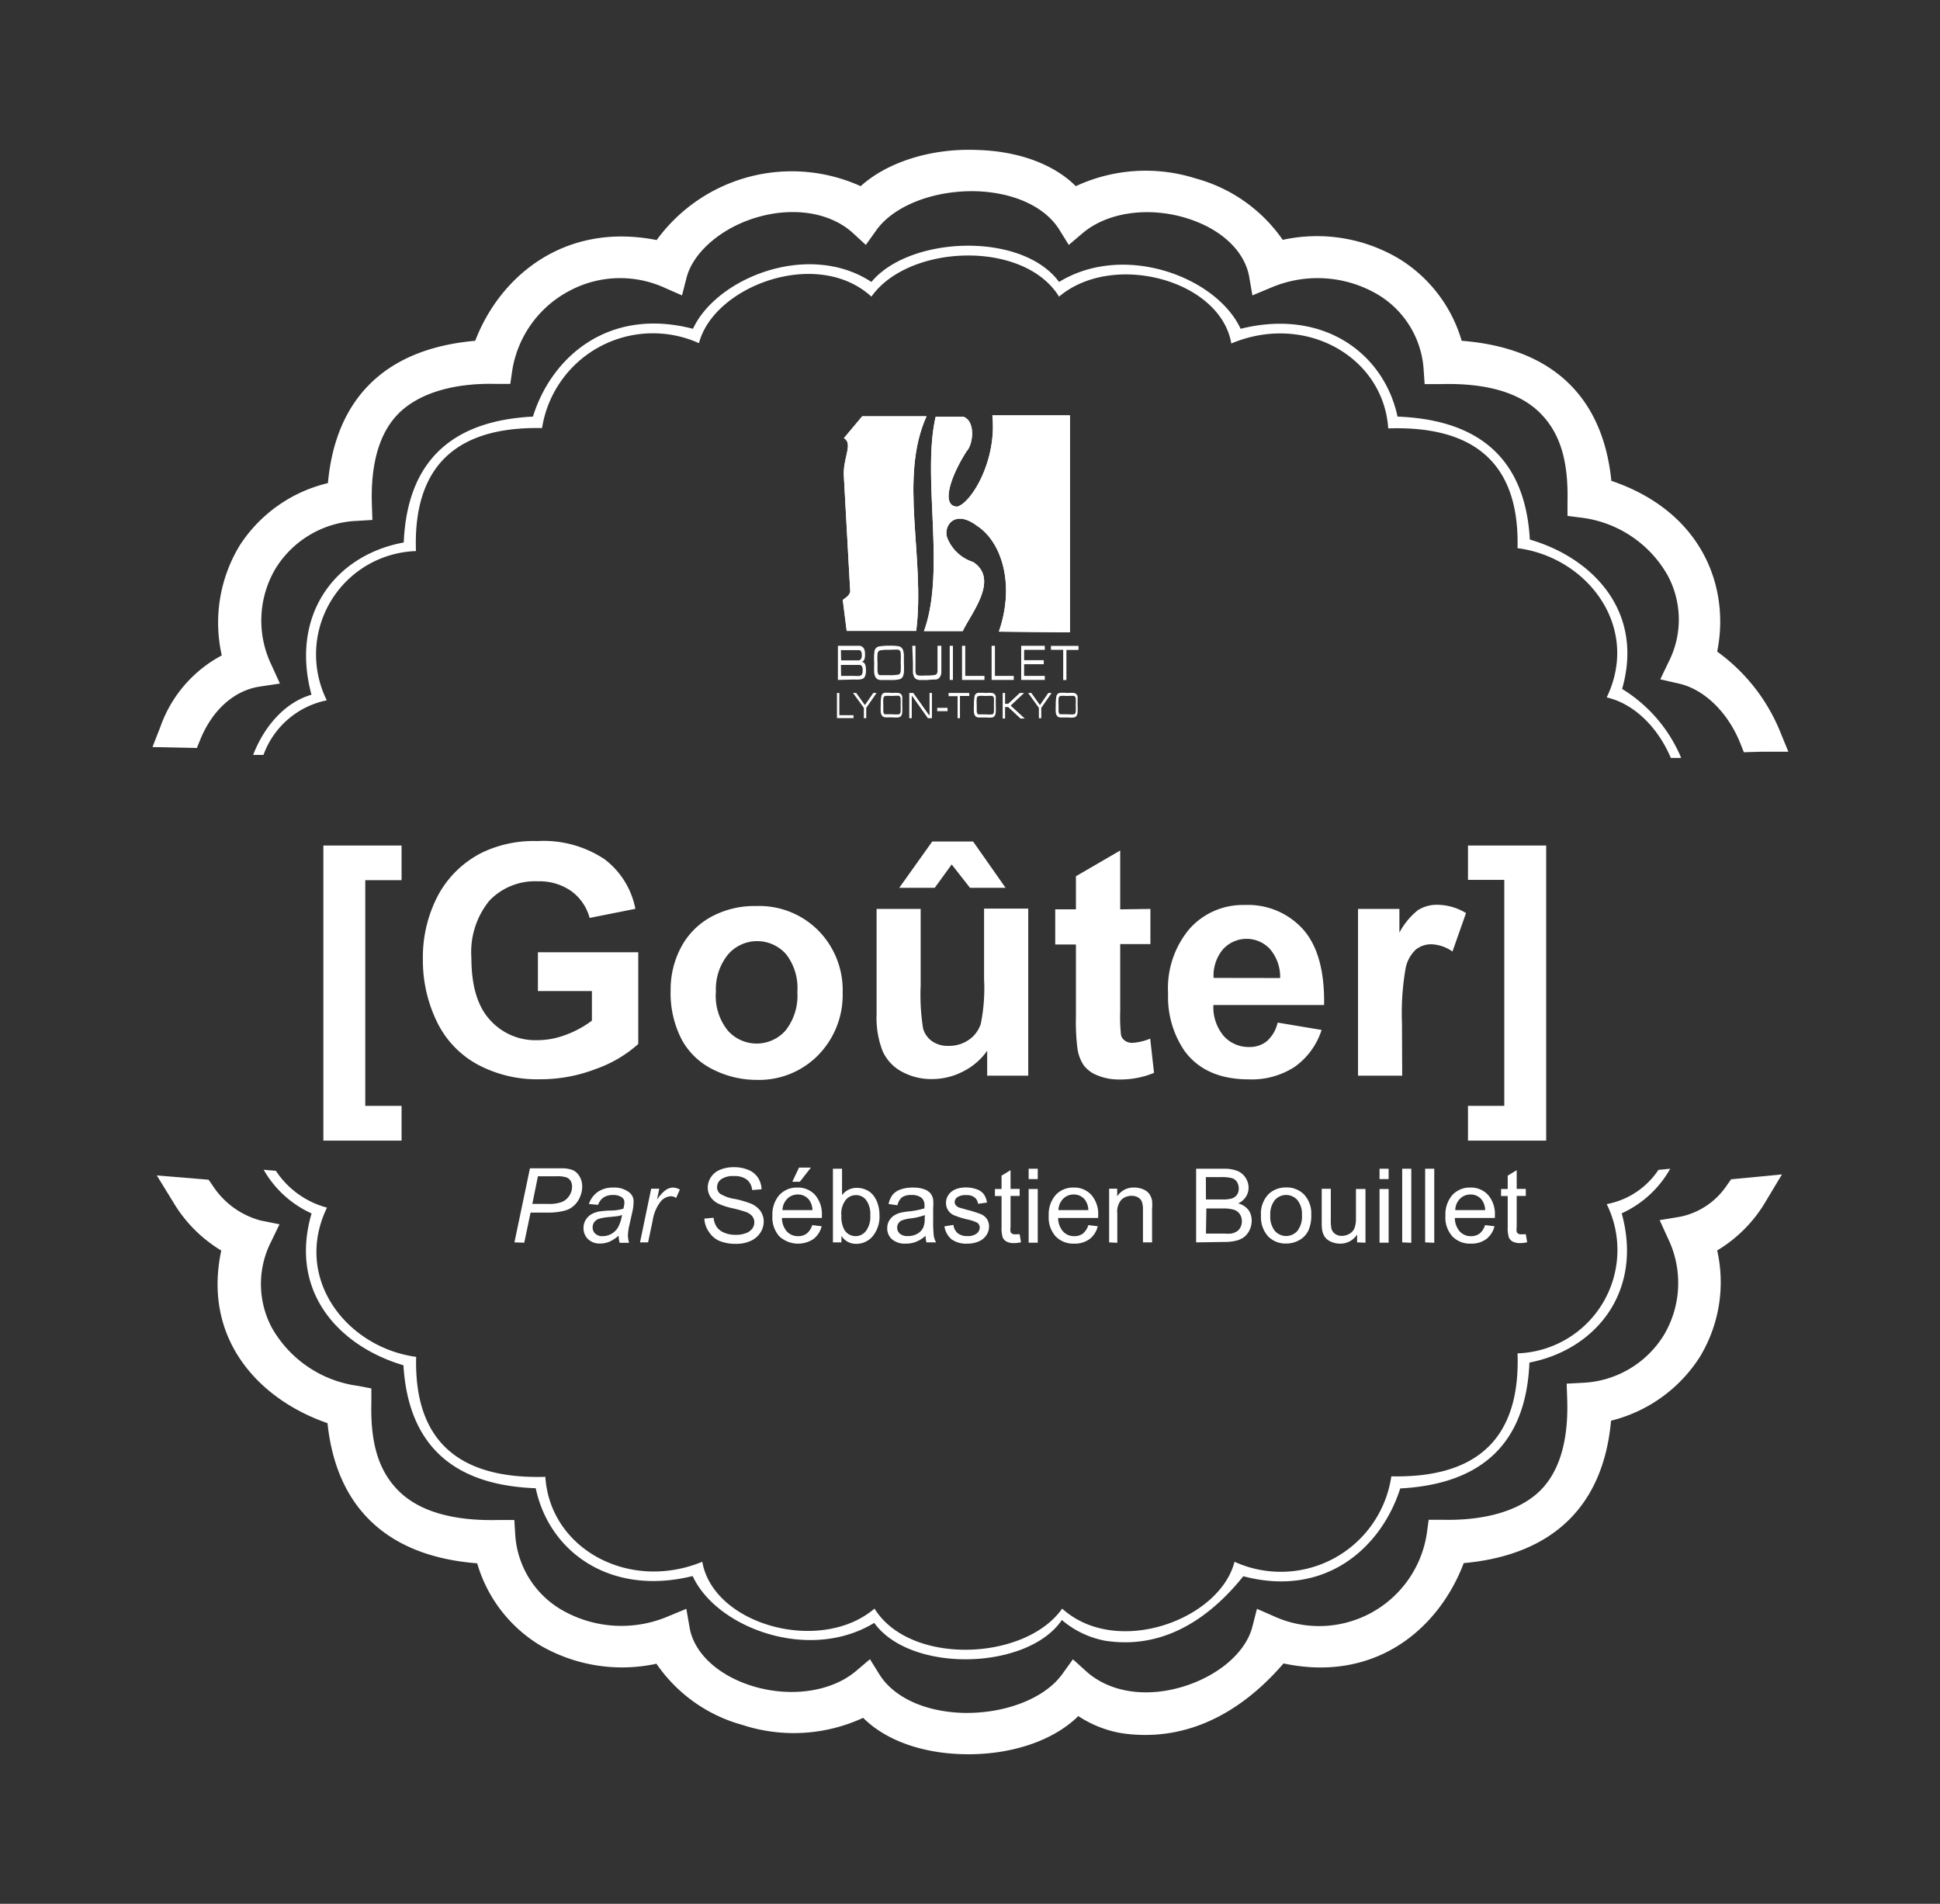 <svg id="Calque_1" data-name="Calque 1" xmlns="http://www.w3.org/2000/svg" viewBox="0 0 187.54 184.07"><rect x="0" y="0" width="187.54" height="184.07" fill="#333333" stroke="none"/><defs><style>.cls-1{fill:#fff;}</style></defs><title>sebastien_bouillet_logo_gouter</title><path class="cls-1" d="M166.95,114.58a7.14,7.14,0,0,1-4.58,3.07l-1.93.32.81,1.78a9.86,9.86,0,0,1-.39,9.31,9.72,9.72,0,0,1-7.94,4.64l-1.47.08.05,1.47c.14,4-.73,7-2.6,8.86s-5.13,2.93-9.45,2.83l-1.34,0-.18,1.32a10.53,10.53,0,0,1-14.8,8l-1.62-.71-.44,1.72c-.63,2.48-3.27,4.76-6.73,5.81-3.61,1.09-7.11.53-9.36-1.51l-1.26-1.14-1,1.39c-1.68,2.38-5.55,3.89-9.64,3.79-3.67-.11-6.68-1.5-8.06-3.71l-.92-1.48-1.33,1.13c-2.52,2.14-6.79,2.65-10.62,1.27-3-1.09-5.07-3.12-5.48-5.43l-.32-1.84-1.72.71a11.53,11.53,0,0,1-10.47-.69,9.07,9.07,0,0,1-4.35-7.16l-.09-1.45-1.45,0c-4.45.12-7.73-.82-9.73-2.81s-2.74-4.73-2.64-8.57l0-1.34L34.65,134a11.28,11.28,0,0,1-8.36-5.61,9,9,0,0,1-.09-8.32l.82-1.7L25.17,118a8,8,0,0,1-4.61-3.37l-.4-.57-5-.41,1.55,2.52a13.52,13.52,0,0,0,4.68,4.74c-1.82,8.52,3.59,14.38,10.27,16.69.86,8.22,5.84,12.88,14.47,13.55A13.77,13.77,0,0,0,52.08,159a15.76,15.76,0,0,0,11.38,1.86,14.82,14.82,0,0,0,8.29,5.91,16,16,0,0,0,11.69-.68c2.23,2.23,5.91,3.52,10.15,3.52h.31c4.28-.06,8.08-1.45,10.34-3.69a10.93,10.93,0,0,0,4.16,1.65c5.72.86,11.13-1.46,15.68-6.74,8.85,1.88,15-3.31,17.42-9.7,8.6-.78,13.5-5.52,14.24-13.77a14.24,14.24,0,0,0,8.58-6.16A13.92,13.92,0,0,0,166,120.9a13.46,13.46,0,0,0,4.73-4.8l1.53-2.55-4.91.47Z"/><path class="cls-1" d="M19.41,71.39c1.18-2.8,3.24-4.61,5.65-5l2-.3-.82-1.8A9.88,9.88,0,0,1,26.62,55a9.72,9.72,0,0,1,7.91-4.64L36,50.27l-.05-1.46c-.14-4,.74-7,2.6-8.85S43.67,37,48,37.12l1.33,0,.19-1.31A10.58,10.58,0,0,1,54.9,28.2a10.39,10.39,0,0,1,9.41-.35l1.62.71.44-1.71C67,24.39,69.76,22,73.22,21s7-.49,9.22,1.52l1.26,1.16,1-1.4c1.68-2.38,5.55-3.89,9.64-3.79,3.67.11,6.68,1.5,8.06,3.71l.92,1.48,1.33-1.13c2.53-2.15,6.82-2.65,10.67-1.25,3,1.09,5,3.11,5.43,5.41l.32,1.85,1.73-.72a11.47,11.47,0,0,1,10.43.66,9.13,9.13,0,0,1,4.39,7.19l.1,1.45,1.45,0c4.43-.14,7.7.79,9.7,2.78s2.75,4.74,2.66,8.61l0,1.35,1.34.17a11.17,11.17,0,0,1,8.32,5.54,9,9,0,0,1,.12,8.4l-.81,1.69,1.83.42c2.39.55,4.64,2.71,5.85,5.63l.4,1,1.7-.05h.1l2.5,0L172,70.53A17.84,17.84,0,0,0,166,63c1.25-6.16-1.38-13.51-10.23-16.51-.83-8.21-5.81-12.87-14.47-13.54a13.85,13.85,0,0,0-6-7.9A15.49,15.49,0,0,0,124,23.19a15,15,0,0,0-8.39-5.93A16,16,0,0,0,104,18c-2.13-2.12-5.51-3.38-9.51-3.5C90,14.31,85.75,15.69,83.2,18a16.15,16.15,0,0,0-19.72,5.21c-8.95-1.77-15.18,3.55-17.54,9.74-8.6.75-13.49,5.49-14.24,13.76a14,14,0,0,0-8.51,6,14.37,14.37,0,0,0-1.75,10.66,12.51,12.51,0,0,0-5.92,6.86l-.78,2,4.29.09Z"/><path class="cls-1" d="M161.46,113l-1.14.11a7.7,7.7,0,0,1-5,3.31,10,10,0,0,1-8.62,14.43q.43,12.16-12.2,11.89A10.8,10.8,0,0,1,119.34,151c-1.43,5.61-11.4,9.28-16.66,4.53-3.57,5.07-14.72,5.53-18.14,0-5.21,4.43-15.57,1.6-16.65-4.53-7.11,2.92-14.73-1.27-15.17-8.21-8.48.24-12.7-3.58-12.49-11.6-6.7-.91-11.93-7.57-8.62-14.43a8.54,8.54,0,0,1-4.94-3.56l-1.18-.1a10.14,10.14,0,0,0,4.63,4.22C27.86,125.09,33,130.24,39,132c.46,7.58,4.67,11.6,12.79,11.89,1.3,6.17,7.23,10.46,15.17,8.49,2.29,5,11.25,8.37,17.55,4.53,3.53,4.89,14.85,4.58,18.14-.28a9,9,0,0,0,4.16,2c6.32,1,10.79-3,13.38-6.23,8,2.11,13.37-2.83,15.17-8.49,8-.43,12.17-4.46,12.49-12.17,6.47-1.26,11-6.9,8.92-14.43A10.21,10.21,0,0,0,161.46,113Z"/><path class="cls-1" d="M156.81,66.61c2.18-7.61-3-12.73-8.92-14.44-.43-7.61-4.68-11.58-12.79-11.89-1.32-6.15-7.21-10.48-15.17-8.49-2.32-5-11.24-8.39-17.55-4.53-3.58-4.88-14.44-4.46-18.14,0-6.11-4-15-.36-17.25,4.53-8.15-2.12-13.68,2.72-15.47,8.49q-12,.6-12.49,12.17c-6.64,1.22-11,7-8.92,14.72-2.52.72-4.55,3-5.64,5.82l1,0a8.25,8.25,0,0,1,6.12-5.28,10,10,0,0,1,8.62-14.43q-.42-12.15,12.19-11.89a10.85,10.85,0,0,1,15.17-8.21C69,27.65,79,23.89,84.24,28.68c3.57-5.07,14.72-5.53,18.14,0,5.19-4.4,15.6-1.62,16.65,4.53,7.14-3,14.71,1.28,15.17,8.21Q147,41,146.7,53c6.74.87,11.91,7.59,8.62,14.43,2.72.62,5,3,6.2,5.85h1A14.28,14.28,0,0,0,156.81,66.61Z"/><path class="cls-1" d="M81,65.74v-3.3h1.56l.54,0a.53.53,0,0,1,.46.37,1.25,1.25,0,0,1,.06.46,1.35,1.35,0,0,1-.06.48.47.47,0,0,1-.23.24.4.4,0,0,1,.29.23,1.34,1.34,0,0,1,.09.57,1.29,1.29,0,0,1-.13.68.45.45,0,0,1-.19.16,1.08,1.08,0,0,1-.34.07,4.06,4.06,0,0,1-.49,0Zm.31-.39h1.25a3.33,3.33,0,0,0,.52,0,.39.39,0,0,0,.22-.11.69.69,0,0,0,.09-.42.65.65,0,0,0-.1-.44.28.28,0,0,0-.16-.09l-.57,0H81.29Zm0-1.5H83a.37.37,0,0,0,.18-.07.55.55,0,0,0,.13-.43.64.64,0,0,0-.09-.41.24.24,0,0,0-.15-.08l-.5,0H81.29Z"/><path class="cls-1" d="M86,62.43a4.42,4.42,0,0,1,.85.05.57.57,0,0,1,.36.21.67.67,0,0,1,.11.24,2.07,2.07,0,0,1,.06.38c0,.21,0,.47,0,.79a8.59,8.59,0,0,1,0,.92,1.13,1.13,0,0,1-.14.46.55.55,0,0,1-.34.21,3.67,3.67,0,0,1-.78.06h-.59l-.42,0a.8.8,0,0,1-.28-.08.53.53,0,0,1-.18-.17,1,1,0,0,1-.14-.44,8.83,8.83,0,0,1,0-.95A5.62,5.62,0,0,1,84.53,63,.55.55,0,0,1,85,62.5,5.44,5.44,0,0,1,86,62.43Zm-.18.4a3.53,3.53,0,0,0-.72.05.34.34,0,0,0-.19.11.57.57,0,0,0-.08.25,5.84,5.84,0,0,0,0,.81c0,.37,0,.63,0,.8a.76.76,0,0,0,.08.33.25.25,0,0,0,.13.1l.27,0c.2,0,.43,0,.7,0a3.7,3.7,0,0,0,.82-.06c.14,0,.22-.15.24-.34a7.15,7.15,0,0,0,0-.84,7.79,7.79,0,0,0,0-.91.33.33,0,0,0-.26-.32l-.31,0Z"/><path class="cls-1" d="M88.19,62.44h.31v1.62c0,.48,0,.77,0,.87a.54.54,0,0,0,.08.27.33.33,0,0,0,.21.11,4.66,4.66,0,0,0,.7,0,4.73,4.73,0,0,0,.87-.05.29.29,0,0,0,.2-.12.62.62,0,0,0,.07-.3c0-.12,0-.4,0-.82V62.44H91v1.62c0,.44,0,.74,0,.91a.85.85,0,0,1-.23.6.55.55,0,0,1-.29.13c-.12,0-.4,0-.85.05l-.71,0a1.18,1.18,0,0,1-.26-.05.53.53,0,0,1-.34-.37,1.26,1.26,0,0,1-.07-.35c0-.14,0-.44,0-.9Z"/><path class="cls-1" d="M91.81,62.44h.31v3.3h-.31Z"/><path class="cls-1" d="M93,62.44h.31v2.91h1.86v.39H93Z"/><path class="cls-1" d="M95.86,62.44h.32v2.91H98v.39H95.86Z"/><path class="cls-1" d="M98.72,65.74v-3.3H101v.39H99v1h1.9v.39H99v1.13h2v.39Z"/><path class="cls-1" d="M101.59,62.45h2.67v.39h-1.17v2.91h-.31V62.83h-1.18Z"/><path class="cls-1" d="M80.91,67h.23v2.15h1.37v.28h-1.6Z"/><path class="cls-1" d="M82.46,67h.31l.84,1.17L84.42,67h.32l-1,1.44v1h-.23v-1Z"/><path class="cls-1" d="M86.25,67a3.3,3.3,0,0,1,.63,0,.42.42,0,0,1,.26.16.57.57,0,0,1,.08.17,1.59,1.59,0,0,1,0,.28c0,.15,0,.35,0,.58a5.68,5.68,0,0,1,0,.68.76.76,0,0,1-.1.34.39.39,0,0,1-.25.15,2.58,2.58,0,0,1-.57,0H85.9l-.31,0a.65.65,0,0,1-.21-.06.38.38,0,0,1-.13-.13.73.73,0,0,1-.11-.32,6.22,6.22,0,0,1,0-.7,4,4,0,0,1,.06-.83.4.4,0,0,1,.31-.34A4.49,4.49,0,0,1,86.25,67Zm-.13.29a2.53,2.53,0,0,0-.53,0,.25.25,0,0,0-.14.08.4.4,0,0,0-.06.18,4.42,4.42,0,0,0,0,.6c0,.27,0,.46,0,.59a.54.54,0,0,0,.06.25.19.19,0,0,0,.1.07l.2,0,.52,0a2.7,2.7,0,0,0,.61,0c.1,0,.16-.11.18-.25a5,5,0,0,0,0-.62,6,6,0,0,0,0-.68.25.25,0,0,0-.2-.24l-.23,0Z"/><path class="cls-1" d="M87.9,67h.39l1.52,2.14h.05V67h.23v2.44h-.39l-1.51-2.13h-.05v2.13H87.9Z"/><path class="cls-1" d="M90.6,68.44h1v.32h-1Z"/><path class="cls-1" d="M91.7,67h2v.29H92.8v2.15h-.23V67.31H91.7Z"/><path class="cls-1" d="M95.28,67a3.49,3.49,0,0,1,.63,0,.45.45,0,0,1,.27.16.57.57,0,0,1,.08.17,1.71,1.71,0,0,1,0,.28c0,.15,0,.35,0,.58a5.93,5.93,0,0,1,0,.68.83.83,0,0,1-.1.34.39.39,0,0,1-.25.16,2.77,2.77,0,0,1-.57,0h-.44l-.31,0a.58.58,0,0,1-.21-.06.34.34,0,0,1-.13-.13.74.74,0,0,1-.1-.32,6.11,6.11,0,0,1,0-.7,4.22,4.22,0,0,1,.06-.83.4.4,0,0,1,.32-.34A4.2,4.2,0,0,1,95.28,67Zm-.13.29a2.34,2.34,0,0,0-.53,0,.24.24,0,0,0-.14.08.37.37,0,0,0-.06.18,4.18,4.18,0,0,0,0,.6c0,.27,0,.46,0,.59a.7.7,0,0,0,.06.25.21.21,0,0,0,.1.08l.2,0,.51,0a2.88,2.88,0,0,0,.61,0c.1,0,.16-.11.18-.25a5.56,5.56,0,0,0,0-.62,6.5,6.5,0,0,0,0-.68.25.25,0,0,0-.2-.24l-.23,0Z"/><path class="cls-1" d="M96.93,67h.23v1.05h.3L98.58,67H99L97.7,68.22l1.36,1.25h-.41l-1.19-1.11h-.3v1.11h-.23Z"/><path class="cls-1" d="M99.39,67h.31l.83,1.17.81-1.17h.32l-1,1.44v1h-.23v-1Z"/><path class="cls-1" d="M103.19,67a3.59,3.59,0,0,1,.63,0,.44.44,0,0,1,.27.16.56.56,0,0,1,.08.17,1.82,1.82,0,0,1,0,.28c0,.15,0,.35,0,.58a5.73,5.73,0,0,1,0,.68.84.84,0,0,1-.1.34.42.42,0,0,1-.25.16,2.87,2.87,0,0,1-.57,0h-.44l-.31,0a.63.63,0,0,1-.21-.06.35.35,0,0,1-.13-.13.74.74,0,0,1-.1-.32,6.35,6.35,0,0,1,0-.7,4.28,4.28,0,0,1,.06-.83.41.41,0,0,1,.32-.34A4.29,4.29,0,0,1,103.19,67Zm-.13.29a2.48,2.48,0,0,0-.53,0,.23.23,0,0,0-.14.08.38.38,0,0,0-.06.18,4.48,4.48,0,0,0,0,.6c0,.27,0,.47,0,.59a.6.6,0,0,0,.06.25.19.19,0,0,0,.09.07l.2,0,.52,0a2.86,2.86,0,0,0,.61,0c.1,0,.16-.11.18-.25a4.77,4.77,0,0,0,0-.62,6.51,6.51,0,0,0,0-.67.25.25,0,0,0-.2-.24l-.23,0Z"/><path class="cls-1" d="M103.43,61.16v-21H95.93c.46,4.33-2,8.43-3.38,8.82-1.58,0-.75-2.79.9-5.36.65-.71.85-2.89-.3-3.32h-2.7c-1.35,5.87,1,14.89-1.13,20.72l3.75,0c.77-1.67,3.58-5,1-6.68A4,4,0,0,1,91.57,52c-.4-1.07.66-2.82,2.85-1.18,2.44,1.56,3.71,5.73,2.14,10.25l6.87.07Z"/><path class="cls-1" d="M103.43,61.16v-21H95.93c.46,4.33-2,8.43-3.38,8.82-1.58,0-.75-2.79.9-5.36.65-.71.85-2.89-.3-3.32h-2.7c-1.35,5.87,1,14.89-1.13,20.72l3.75,0c.77-1.67,3.58-5,1-6.68A4,4,0,0,1,91.57,52c-.4-1.07.66-2.82,2.85-1.18,2.44,1.56,3.71,5.73,2.14,10.25l6.87.07Z"/><path class="cls-1" d="M89.55,40.25h-6.2l-1.77,2.11c.94.54-.14,1.94,0,3.75L82.18,57c.1.42-.32.74-.71,1l.38,3,6.72,0c.89-7.1-1.71-14.77,1-20.76Z"/><path class="cls-1" d="M89.55,40.25h-6.2l-1.77,2.11c.94.54-.14,1.94,0,3.75L82.18,57c.1.42-.32.74-.71,1l.38,3,6.72,0c.89-7.1-1.71-14.77,1-20.76Z"/><path class="cls-1" d="M31.26,110.28V81.75h7.56V85.1H35.31v21.82h3.51v3.36Z"/><path class="cls-1" d="M52,95.82V92.07H61.7v8.87a12.19,12.19,0,0,1-4.09,2.41,14.89,14.89,0,0,1-5.43,1,12.18,12.18,0,0,1-6.09-1.47,9.32,9.32,0,0,1-3.9-4.19,13.55,13.55,0,0,1-1.31-5.93,12.82,12.82,0,0,1,1.46-6.18,9.82,9.82,0,0,1,4.27-4.15,11.52,11.52,0,0,1,5.33-1.11,10.63,10.63,0,0,1,6.48,1.74,7.85,7.85,0,0,1,3,4.81L57,88.75a4.72,4.72,0,0,0-1.77-2.59,5.35,5.35,0,0,0-3.24-.95,6.09,6.09,0,0,0-4.68,1.87,7.87,7.87,0,0,0-1.74,5.54q0,4,1.76,5.95a5.88,5.88,0,0,0,4.62,2,7.73,7.73,0,0,0,2.83-.55,9.7,9.7,0,0,0,2.44-1.34V95.82Z"/><path class="cls-1" d="M64.83,95.72a8.72,8.72,0,0,1,1-4.12,7.19,7.19,0,0,1,3-3,8.8,8.8,0,0,1,4.29-1,8.05,8.05,0,0,1,6,2.38,8.21,8.21,0,0,1,2.34,6A8.31,8.31,0,0,1,79.11,102a8,8,0,0,1-5.94,2.41,9.37,9.37,0,0,1-4.23-1,6.87,6.87,0,0,1-3.06-2.94A9.79,9.79,0,0,1,64.83,95.72Zm4.37.23a5.34,5.34,0,0,0,1.14,3.67,3.72,3.72,0,0,0,5.61,0,5.42,5.42,0,0,0,1.13-3.71A5.32,5.32,0,0,0,76,92.27a3.72,3.72,0,0,0-5.61,0A5.34,5.34,0,0,0,69.21,95.94Z"/><path class="cls-1" d="M95.43,104v-2.41a6.21,6.21,0,0,1-2.32,2,6.49,6.49,0,0,1-3,.74,5.92,5.92,0,0,1-2.92-.71,4.21,4.21,0,0,1-1.87-2,8.93,8.93,0,0,1-.58-3.57V87.88H89v7.41a20.55,20.55,0,0,0,.24,4.17,2.27,2.27,0,0,0,.86,1.21,2.63,2.63,0,0,0,1.58.45,3.35,3.35,0,0,0,2-.6A3,3,0,0,0,94.81,99a17.32,17.32,0,0,0,.32-4.35v-6.8h4.27V104Zm-8.5-18.16,3.19-4.48h3.95l3.14,4.48H93.77L92,83.58l-1.64,2.26Z"/><path class="cls-1" d="M111.21,87.88v3.4h-2.92v6.5a16.14,16.14,0,0,0,.08,2.3.94.94,0,0,0,.38.54,1.2,1.2,0,0,0,.72.21,5.51,5.51,0,0,0,1.72-.41l.37,3.31a8.49,8.49,0,0,1-3.37.64,5.36,5.36,0,0,1-2.08-.39,3,3,0,0,1-1.36-1,3.93,3.93,0,0,1-.6-1.66,20.58,20.58,0,0,1-.14-3v-7h-2v-3.4h2v-3.2l4.28-2.49v5.69Z"/><path class="cls-1" d="M123.51,98.87l4.25.71a7,7,0,0,1-2.59,3.56,7.6,7.6,0,0,1-4.43,1.22q-4.21,0-6.23-2.75a9.23,9.23,0,0,1-1.59-5.56,8.9,8.9,0,0,1,2.1-6.28,6.9,6.9,0,0,1,5.3-2.27A7.16,7.16,0,0,1,126,89.89q2.08,2.38,2,7.28H117.3a4.31,4.31,0,0,0,1,3,3.23,3.23,0,0,0,2.46,1.06,2.61,2.61,0,0,0,1.69-.55A3.37,3.37,0,0,0,123.51,98.87Zm.24-4.31a4.11,4.11,0,0,0-1-2.82,3.08,3.08,0,0,0-4.53.05,3.94,3.94,0,0,0-.9,2.76Z"/><path class="cls-1" d="M135.55,104h-4.27V87.88h4v2.29A6.9,6.9,0,0,1,137.07,88a3.37,3.37,0,0,1,1.84-.52,5.41,5.41,0,0,1,2.81.8L140.41,92a3.75,3.75,0,0,0-2-.7,2.37,2.37,0,0,0-1.52.49,3.36,3.36,0,0,0-1,1.78,25.32,25.32,0,0,0-.36,5.41Z"/><path class="cls-1" d="M149.47,81.75v28.53h-7.56v-3.36h3.51V85.07h-3.51V81.75Z"/><path class="cls-1" d="M49.73,120.12l1.5-7.16h3a2.92,2.92,0,0,1,1.16.18,1.46,1.46,0,0,1,.64.61,1.88,1.88,0,0,1,.25,1,2.46,2.46,0,0,1-.18.9,2.37,2.37,0,0,1-.46.76,2.19,2.19,0,0,1-.56.45,2.42,2.42,0,0,1-.61.22,6.09,6.09,0,0,1-1.39.16H51.29l-.61,2.91Zm1.73-3.72H53a3.42,3.42,0,0,0,1.35-.2,1.59,1.59,0,0,0,.69-.6,1.57,1.57,0,0,0,.26-.86,1.08,1.08,0,0,0-.14-.57.81.81,0,0,0-.39-.33,2.85,2.85,0,0,0-1-.11H52Z"/><path class="cls-1" d="M59.8,119.47a3.51,3.51,0,0,1-.88.58,2.27,2.27,0,0,1-.91.18,1.6,1.6,0,0,1-1.16-.42,1.43,1.43,0,0,1-.44-1.08,1.49,1.49,0,0,1,.2-.77,1.56,1.56,0,0,1,.53-.54,2.32,2.32,0,0,1,.8-.29,9,9,0,0,1,1.13-.09,4.09,4.09,0,0,0,1.19-.18,2.29,2.29,0,0,0,.1-.6.58.58,0,0,0-.22-.48,1.42,1.42,0,0,0-.9-.24,1.56,1.56,0,0,0-.91.25,1.4,1.4,0,0,0-.51.7l-.89-.08a2.33,2.33,0,0,1,.87-1.18,2.57,2.57,0,0,1,1.5-.41,2.33,2.33,0,0,1,1.52.46,1.08,1.08,0,0,1,.43.89,4.5,4.5,0,0,1-.12,1l-.29,1.29a4.86,4.86,0,0,0-.14,1,3.38,3.38,0,0,0,.11.7H59.9A3.28,3.28,0,0,1,59.8,119.47Zm.33-2a2.11,2.11,0,0,1-.4.11l-.71.08a5.45,5.45,0,0,0-1.09.17.91.91,0,0,0-.48.33.86.86,0,0,0-.16.51.8.8,0,0,0,.26.61,1,1,0,0,0,.73.24,1.73,1.73,0,0,0,1.48-.88A3.77,3.77,0,0,0,60.13,117.49Z"/><path class="cls-1" d="M61.87,120.12l1.08-5.19h.78L63.51,116a3.6,3.6,0,0,1,.78-.89,1.29,1.29,0,0,1,.78-.29,1.53,1.53,0,0,1,.65.19l-.36.82a.84.84,0,0,0-.5-.17,1.36,1.36,0,0,0-1,.52,3.94,3.94,0,0,0-.77,1.86l-.44,2.08Z"/><path class="cls-1" d="M68.09,117.82l.89-.08a2,2,0,0,0,.3.88,1.61,1.61,0,0,0,.72.56,2.73,2.73,0,0,0,1.1.21,2.63,2.63,0,0,0,1-.16,1.33,1.33,0,0,0,.62-.44,1,1,0,0,0,.2-.61.93.93,0,0,0-.2-.59,1.45,1.45,0,0,0-.64-.42,12.7,12.7,0,0,0-1.27-.35,6.5,6.5,0,0,1-1.38-.45,1.94,1.94,0,0,1-.76-.67,1.63,1.63,0,0,1-.25-.89,1.82,1.82,0,0,1,.31-1,1.91,1.91,0,0,1,.9-.72,3.42,3.42,0,0,1,1.31-.24,3.59,3.59,0,0,1,1.4.26,2,2,0,0,1,.93.75,2.17,2.17,0,0,1,.35,1.13l-.91.07a1.47,1.47,0,0,0-.5-1,1.94,1.94,0,0,0-1.25-.35,2,2,0,0,0-1.25.31.94.94,0,0,0-.39.76.81.81,0,0,0,.28.63,3.77,3.77,0,0,0,1.43.51,9.32,9.32,0,0,1,1.58.46,2.16,2.16,0,0,1,.92.73,1.78,1.78,0,0,1,.3,1,2,2,0,0,1-.33,1.08,2.15,2.15,0,0,1-.94.79,3.29,3.29,0,0,1-1.38.28,4.11,4.11,0,0,1-1.63-.28,2.28,2.28,0,0,1-1-.85A2.42,2.42,0,0,1,68.09,117.82Z"/><path class="cls-1" d="M78.52,118.45l.91.11a2.22,2.22,0,0,1-.8,1.24,2.69,2.69,0,0,1-3.29-.26,2.73,2.73,0,0,1-.67-2,2.86,2.86,0,0,1,.67-2,2.28,2.28,0,0,1,1.75-.72,2.22,2.22,0,0,1,1.7.71,2.82,2.82,0,0,1,.66,2c0,.05,0,.13,0,.23H75.59a2,2,0,0,0,.48,1.31,1.44,1.44,0,0,0,1.08.45,1.35,1.35,0,0,0,.83-.25A1.69,1.69,0,0,0,78.52,118.45ZM75.64,117h2.9a1.75,1.75,0,0,0-.33-1,1.35,1.35,0,0,0-1.09-.51,1.4,1.4,0,0,0-1,.4A1.61,1.61,0,0,0,75.64,117Zm.95-2.74.65-1.37h1.15l-1.07,1.37Z"/><path class="cls-1" d="M81.34,120.12h-.82V113h.88v2.55a1.74,1.74,0,0,1,1.42-.7,2.18,2.18,0,0,1,.91.19,1.84,1.84,0,0,1,.7.54,2.62,2.62,0,0,1,.43.84,3.47,3.47,0,0,1,.16,1.05,3,3,0,0,1-.66,2.06,2.06,2.06,0,0,1-1.58.73,1.65,1.65,0,0,1-1.44-.77Zm0-2.63a2.69,2.69,0,0,0,.25,1.35,1.26,1.26,0,0,0,2.12.18,2.27,2.27,0,0,0,.42-1.49,2.31,2.31,0,0,0-.4-1.5,1.22,1.22,0,0,0-1-.48,1.26,1.26,0,0,0-1,.5A2.2,2.2,0,0,0,81.33,117.49Z"/><path class="cls-1" d="M89.48,119.48a3.24,3.24,0,0,1-.94.59,2.72,2.72,0,0,1-1,.17,1.89,1.89,0,0,1-1.31-.42,1.38,1.38,0,0,1-.46-1.07,1.41,1.41,0,0,1,.17-.7,1.44,1.44,0,0,1,.45-.5,2.15,2.15,0,0,1,.63-.29,6.38,6.38,0,0,1,.78-.13,8,8,0,0,0,1.57-.3c0-.12,0-.2,0-.23a1,1,0,0,0-.25-.76,1.47,1.47,0,0,0-1-.3,1.55,1.55,0,0,0-.92.22,1.34,1.34,0,0,0-.44.77l-.86-.12a2.14,2.14,0,0,1,.39-.89,1.69,1.69,0,0,1,.78-.52,3.46,3.46,0,0,1,1.18-.18,3.11,3.11,0,0,1,1.08.16,1.41,1.41,0,0,1,.61.39,1.38,1.38,0,0,1,.27.6,5,5,0,0,1,0,.81v1.17a12.54,12.54,0,0,0,.06,1.55,2,2,0,0,0,.22.62h-.92A1.89,1.89,0,0,1,89.48,119.48Zm-.07-2a6.4,6.4,0,0,1-1.44.33,3.39,3.39,0,0,0-.77.18.76.76,0,0,0-.35.29.78.78,0,0,0,.14,1,1.15,1.15,0,0,0,.78.23,1.82,1.82,0,0,0,.9-.22,1.36,1.36,0,0,0,.58-.61,2.12,2.12,0,0,0,.14-.88Z"/><path class="cls-1" d="M91.3,118.57l.87-.14a1.22,1.22,0,0,0,.41.8,1.43,1.43,0,0,0,.94.28,1.37,1.37,0,0,0,.9-.25.74.74,0,0,0,.29-.58.54.54,0,0,0-.26-.47,3.83,3.83,0,0,0-.9-.3,8.33,8.33,0,0,1-1.34-.42,1.28,1.28,0,0,1-.76-1.19,1.33,1.33,0,0,1,.16-.64,1.41,1.41,0,0,1,.43-.49,1.79,1.79,0,0,1,.56-.26,2.69,2.69,0,0,1,.76-.1,3,3,0,0,1,1.07.18,1.46,1.46,0,0,1,.68.48,1.88,1.88,0,0,1,.3.8l-.86.12a.94.94,0,0,0-.34-.62,1.24,1.24,0,0,0-.79-.22,1.45,1.45,0,0,0-.87.2.58.58,0,0,0-.26.47.49.49,0,0,0,.11.31.79.79,0,0,0,.34.23l.78.22a10.76,10.76,0,0,1,1.3.41,1.31,1.31,0,0,1,.58.46,1.28,1.28,0,0,1,.21.75,1.47,1.47,0,0,1-.26.83,1.65,1.65,0,0,1-.74.6,2.7,2.7,0,0,1-1.09.21,2.44,2.44,0,0,1-1.54-.42A2,2,0,0,1,91.3,118.57Z"/><path class="cls-1" d="M98.57,119.33l.13.78a3.27,3.27,0,0,1-.66.08,1.5,1.5,0,0,1-.74-.15.85.85,0,0,1-.37-.4,3.19,3.19,0,0,1-.11-1v-3h-.64v-.68h.64v-1.29l.87-.53v1.81h.88v.68h-.88v3a1.61,1.61,0,0,0,0,.48.37.37,0,0,0,.15.17.58.58,0,0,0,.3.06Z"/><path class="cls-1" d="M99.44,114v-1h.88v1Zm0,6.15v-5.19h.88v5.19Z"/><path class="cls-1" d="M105.21,118.45l.91.11a2.21,2.21,0,0,1-.79,1.24,2.4,2.4,0,0,1-1.48.44,2.37,2.37,0,0,1-1.8-.7,2.73,2.73,0,0,1-.67-2,2.86,2.86,0,0,1,.67-2,2.28,2.28,0,0,1,1.75-.72,2.22,2.22,0,0,1,1.7.71,2.81,2.81,0,0,1,.66,2c0,.05,0,.13,0,.23h-3.87a2,2,0,0,0,.48,1.31,1.44,1.44,0,0,0,1.08.45,1.35,1.35,0,0,0,.83-.25A1.69,1.69,0,0,0,105.21,118.45ZM102.32,117h2.89a1.74,1.74,0,0,0-.33-1,1.34,1.34,0,0,0-1.09-.51,1.4,1.4,0,0,0-1,.4A1.61,1.61,0,0,0,102.32,117Z"/><path class="cls-1" d="M107.22,120.12v-5.19H108v.74a1.86,1.86,0,0,1,1.65-.85,2.18,2.18,0,0,1,.86.17,1.36,1.36,0,0,1,.59.44,1.73,1.73,0,0,1,.27.65,5.16,5.16,0,0,1,0,.85v3.19h-.88V117a2.36,2.36,0,0,0-.1-.8.85.85,0,0,0-.36-.42,1.16,1.16,0,0,0-.61-.16,1.43,1.43,0,0,0-1,.36,1.76,1.76,0,0,0-.41,1.35v2.83Z"/><path class="cls-1" d="M115.63,120.12V113h2.69a3.34,3.34,0,0,1,1.32.22,1.69,1.69,0,0,1,.78.67,1.76,1.76,0,0,1,.28.94,1.63,1.63,0,0,1-.25.87,1.78,1.78,0,0,1-.75.65,1.88,1.88,0,0,1,1,.65A1.74,1.74,0,0,1,121,118a2.1,2.1,0,0,1-.21.94,1.83,1.83,0,0,1-.53.67,2.2,2.2,0,0,1-.78.35,4.81,4.81,0,0,1-1.16.12Zm.95-4.15h1.55a3.44,3.44,0,0,0,.9-.08,1,1,0,0,0,.54-.36,1,1,0,0,0,.18-.62,1.16,1.16,0,0,0-.17-.63.88.88,0,0,0-.49-.37,4.06,4.06,0,0,0-1.09-.1h-1.43Zm0,3.3h1.78a4.16,4.16,0,0,0,.64,0,1.55,1.55,0,0,0,.55-.2,1,1,0,0,0,.36-.4,1.23,1.23,0,0,0,.14-.6,1.19,1.19,0,0,0-.21-.7,1.08,1.08,0,0,0-.57-.41,3.56,3.56,0,0,0-1-.12h-1.65Z"/><path class="cls-1" d="M121.9,117.52a2.67,2.67,0,0,1,.8-2.13,2.41,2.41,0,0,1,1.63-.58,2.32,2.32,0,0,1,1.75.7,2.67,2.67,0,0,1,.68,1.94,3.44,3.44,0,0,1-.3,1.57,2.13,2.13,0,0,1-.87.89,2.54,2.54,0,0,1-1.25.32,2.33,2.33,0,0,1-1.76-.7A2.78,2.78,0,0,1,121.9,117.52Zm.9,0a2.2,2.2,0,0,0,.44,1.49,1.45,1.45,0,0,0,2.18,0,2.26,2.26,0,0,0,.44-1.52,2.14,2.14,0,0,0-.44-1.46,1.45,1.45,0,0,0-2.18,0A2.19,2.19,0,0,0,122.8,117.52Z"/><path class="cls-1" d="M131.19,120.12v-.76a1.9,1.9,0,0,1-1.65.88,2.11,2.11,0,0,1-.86-.18,1.43,1.43,0,0,1-.59-.44,1.66,1.66,0,0,1-.27-.65,4.55,4.55,0,0,1-.05-.82v-3.21h.88v2.88a5.21,5.21,0,0,0,.05.93.93.93,0,0,0,.35.54,1.09,1.09,0,0,0,.66.2,1.44,1.44,0,0,0,.74-.2,1.12,1.12,0,0,0,.49-.55,2.73,2.73,0,0,0,.14-1v-2.78H132v5.19Z"/><path class="cls-1" d="M133.36,114v-1h.88v1Zm0,6.15v-5.19h.88v5.19Z"/><path class="cls-1" d="M135.55,120.12V113h.88v7.16Z"/><path class="cls-1" d="M137.77,120.12V113h.88v7.16Z"/><path class="cls-1" d="M143.56,118.45l.91.11a2.21,2.21,0,0,1-.79,1.24,2.4,2.4,0,0,1-1.48.44,2.37,2.37,0,0,1-1.8-.7,2.73,2.73,0,0,1-.67-2,2.86,2.86,0,0,1,.67-2,2.28,2.28,0,0,1,1.75-.72,2.22,2.22,0,0,1,1.7.71,2.82,2.82,0,0,1,.66,2c0,.05,0,.13,0,.23h-3.87a2,2,0,0,0,.48,1.31,1.44,1.44,0,0,0,1.08.45,1.35,1.35,0,0,0,.83-.25A1.69,1.69,0,0,0,143.56,118.45ZM140.68,117h2.89a1.74,1.74,0,0,0-.33-1,1.34,1.34,0,0,0-1.09-.51,1.4,1.4,0,0,0-1,.4A1.61,1.61,0,0,0,140.68,117Z"/><path class="cls-1" d="M147.5,119.33l.13.78a3.29,3.29,0,0,1-.66.08,1.49,1.49,0,0,1-.74-.15.84.84,0,0,1-.37-.4,3.14,3.14,0,0,1-.11-1v-3h-.64v-.68h.64v-1.29l.87-.53v1.81h.88v.68h-.88v3a1.53,1.53,0,0,0,0,.48.37.37,0,0,0,.15.17.57.57,0,0,0,.3.06Z"/></svg>